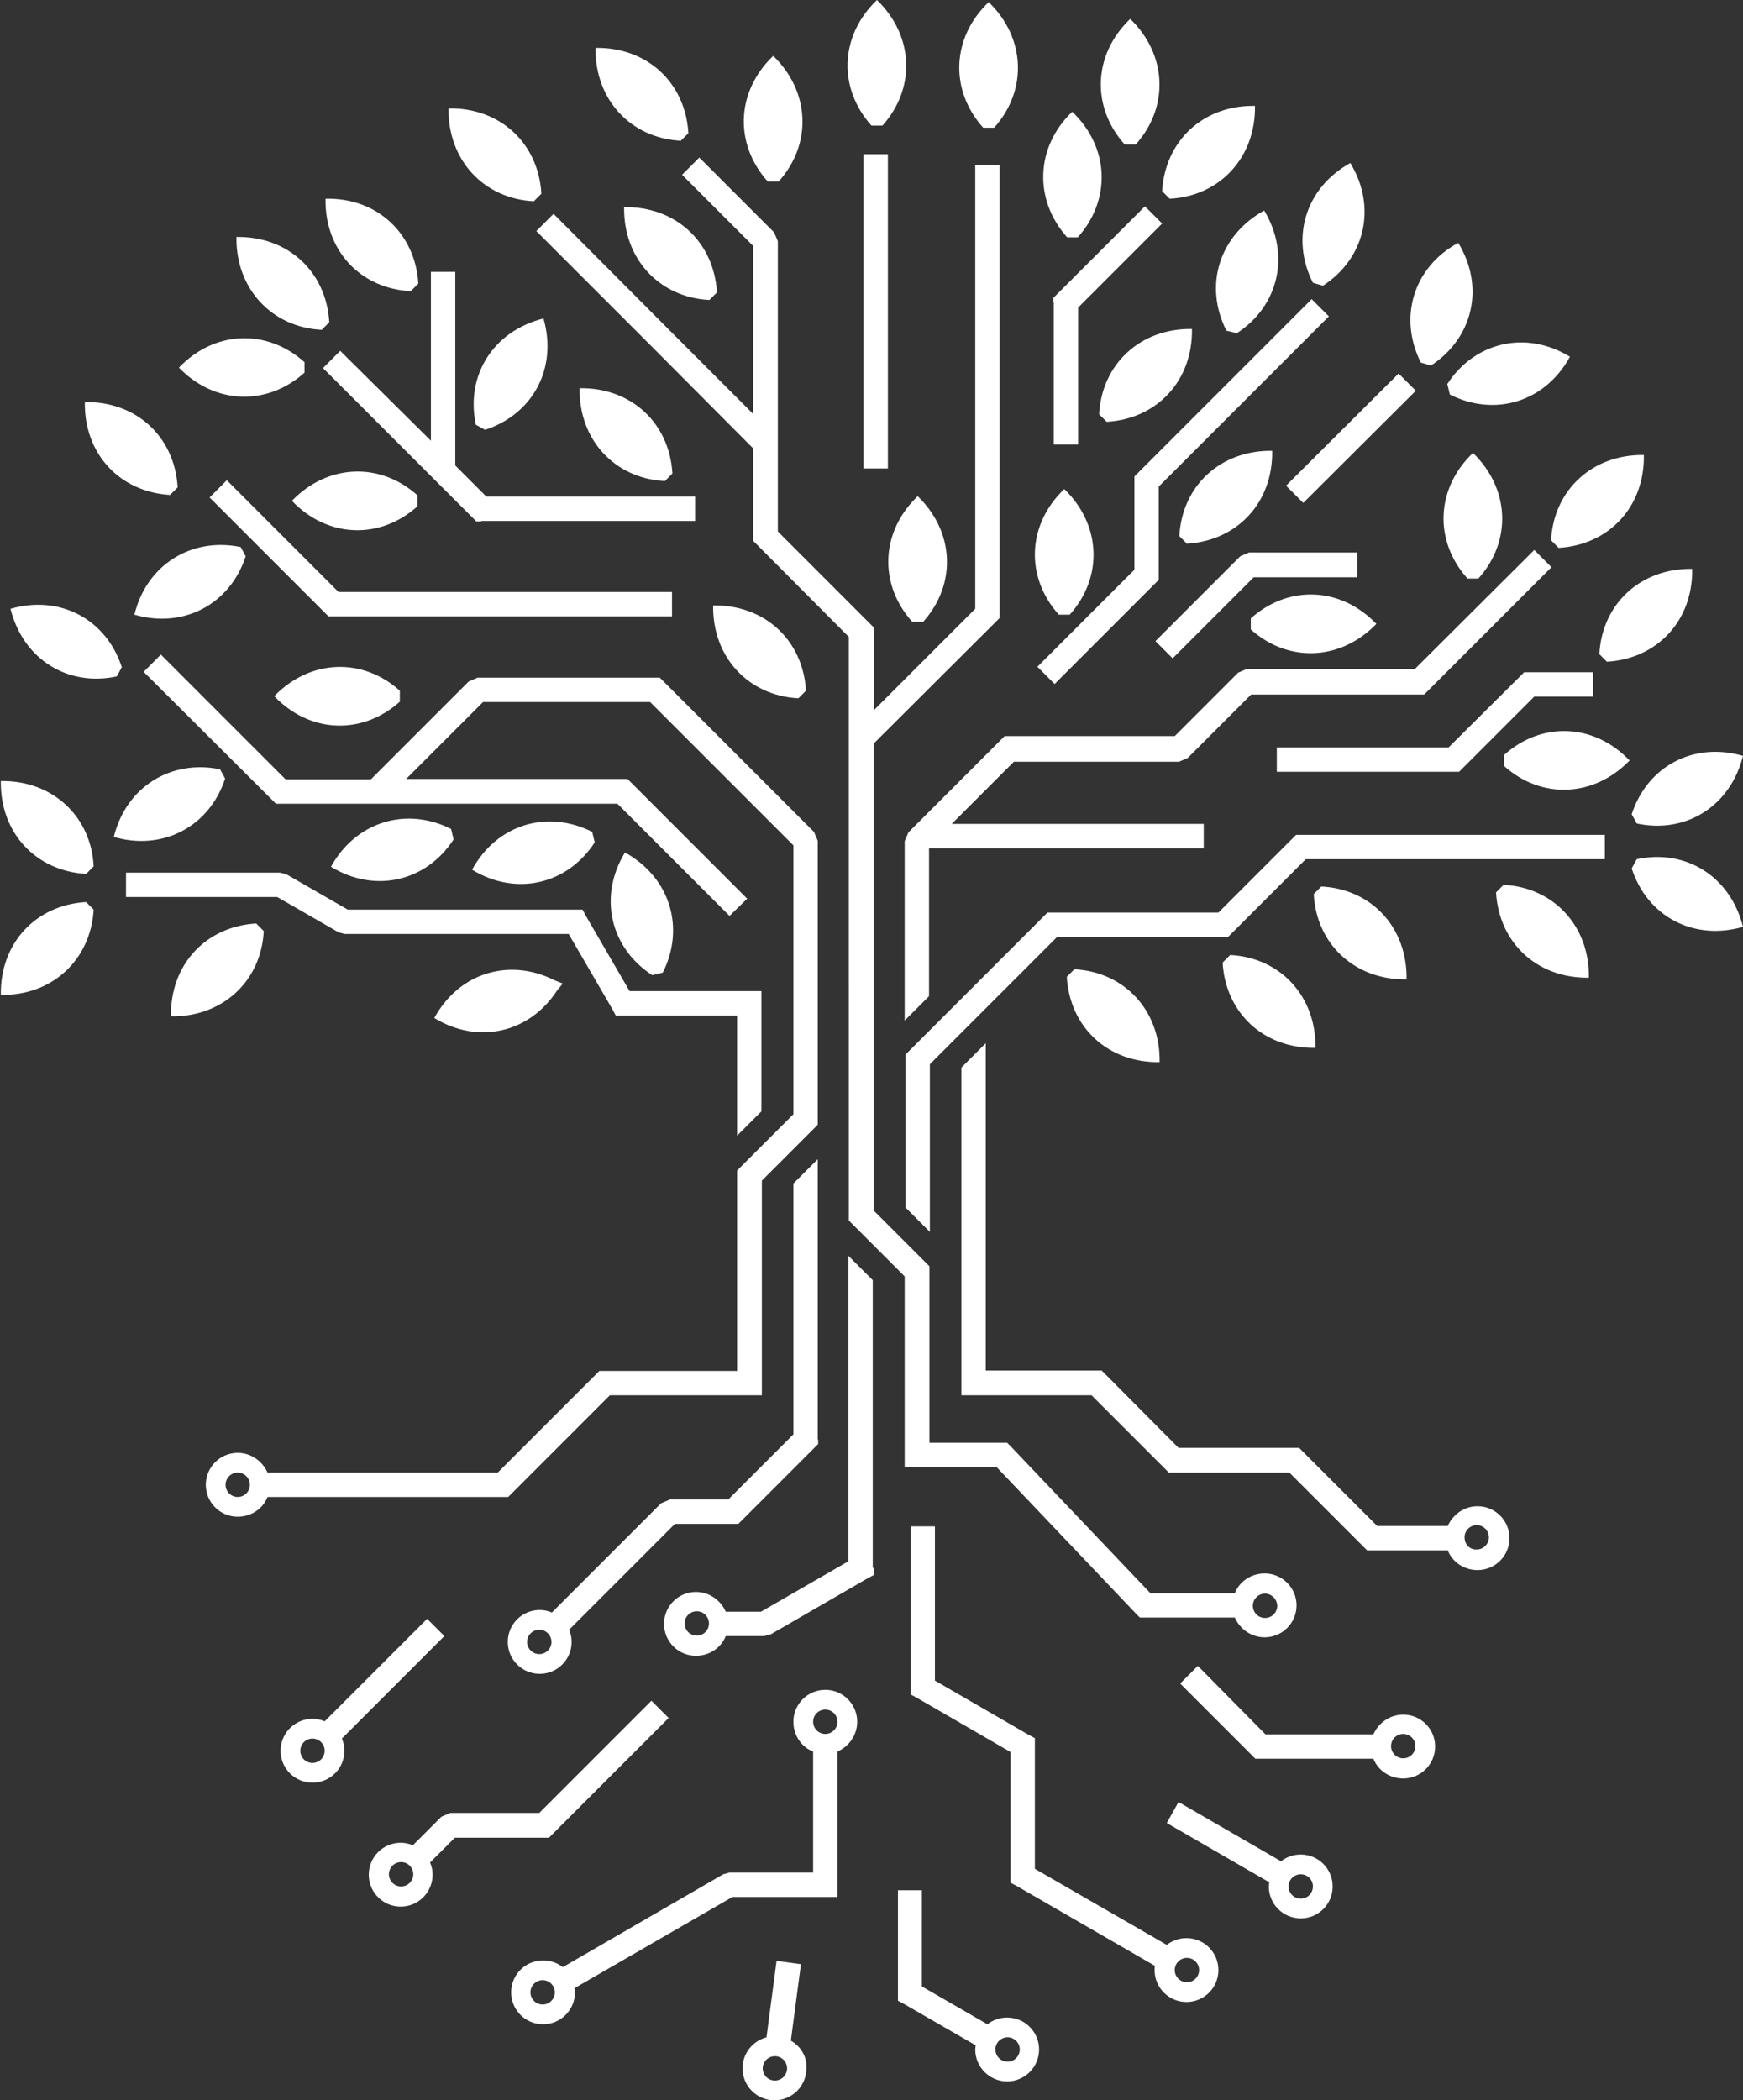 <?xml version="1.0" encoding="UTF-8" standalone="no"?><svg xmlns="http://www.w3.org/2000/svg" xmlns:xlink="http://www.w3.org/1999/xlink" fill="#000000" height="499.9" preserveAspectRatio="xMidYMid meet" version="1" viewBox="-0.2 0.0 415.0 499.9" width="415" zoomAndPan="magnify"><rect x="-0.2" y="0.0" width="415.0" height="499.9" fill="#333333" stroke="none"/><g clip-rule="evenodd" fill="#ffffff" fill-rule="evenodd" id="change1_1"><path d="M280.8,400.7l17,17l0.9,0.9h1.2h26.9c1.1,2.8,3.9,4.7,7.1,4.7 c4.2,0,7.6-3.4,7.6-7.6c0-4.2-3.4-7.6-7.6-7.6c-3.2,0-5.9,2-7.1,4.7h-25.7L285,396.5L280.8,400.7L280.8,400.7z M194.5,342.6v-13.4 v-53.3l-5.8,5.8v47.5v12.2l-15.5,15.5h-13.9l-2.1,0.9l-26,26c-0.9-0.4-1.9-0.6-2.9-0.6c-4.2,0-7.6,3.4-7.6,7.6 c0,4.2,3.4,7.6,7.6,7.6c4.2,0,7.6-3.4,7.6-7.6c0-1-0.2-2-0.6-2.9l25.2-25.2h13.9h1.2l0.9-0.9l17.2-17.2l0.9-0.9V342.6L194.5,342.6z M128.2,387.9c1.6,0,2.9,1.3,2.9,2.9c0,1.6-1.3,2.9-2.9,2.9c-1.6,0-2.9-1.3-2.9-2.9C125.3,389.2,126.6,387.9,128.2,387.9 L128.2,387.9z M234.5,326.3v-78l-5.8,5.8v75.1v2.9h2.9h28.1l17.5,17.5l0.9,0.9h1.2h27.5l17.6,17.6l0.9,0.9h1.2h18 c1.1,2.8,3.9,4.7,7.1,4.7c4.2,0,7.6-3.4,7.6-7.6c0-4.2-3.4-7.6-7.6-7.6c-3.2,0-5.9,2-7.1,4.7h-16.8L310,345.5l-0.9-0.9h-1.2h-27.5 L263,327.1l-0.9-0.9h-1.2H234.5L234.5,326.3z M348.5,365.9c0-1.6,1.3-2.9,2.9-2.9c1.6,0,2.9,1.3,2.9,2.9c0,1.6-1.3,2.9-2.9,2.9 C349.8,368.9,348.5,367.6,348.5,365.9L348.5,365.9z M350.1,198.7h31.8v5.8h-31.8h-39.4l-17.6,17.6l-0.9,0.9h-1.2h-39.5l-2.7,2.7 L234.5,240l-5.8,5.8l-6.3,6.3l-1.2,1.2v39.9l-5.8-5.8V251l1.6-1.6l4.2-4.2l3.3-3.3l4.2-4.2l0.9-0.9l9.3-9.3l9.4-9.4l0.9-0.9h1.2 h39.5l17.6-17.6l0.9-0.9h1.2H350.1L350.1,198.7z M344.7,177.9h-40.9v5.8H346h1.2l0.9-0.9l17-17h14v-5.8h-15.2h-1.2l-0.9,0.9 L344.7,177.9L344.7,177.9z M336.7,159.2h-40l-2.1,0.9l-15.1,15.1h-39.3H239l-0.9,0.9l-19.8,19.8h-0.1v0.1l-2.1,2.1l-0.9,2.1v42.7 l1.6-1.6l4.2-4.2v-35.2h65.4v-5.8h-60l14.8-14.8h39.3l2.1-0.9l15.1-15.1h40h1.2l0.9-0.9l29.4-29.4l-4.1-4.1L336.7,159.2 L336.7,159.2z M323,131.6v5.8h-24.7L279,156.7l-4.1-4.1l20.2-20.2l2.1-0.9H323L323,131.6z M332.8,88.9L306,115.6l4.1,4.1L336.9,93 L332.8,88.9L332.8,88.9z M312.1,71.2l4.1,4.1l-26.6,26.6l-13.9,13.9v21v1.2l-0.9,0.9l-23.9,23.9l-4.1-4.1l23.1-23.1v-21v-1.2 l0.9-0.9l14.8-14.8L312.1,71.2L312.1,71.2z M250.7,72v11.3v22.5h5.8V83.3V73.2l20-20l-4.1-4.1l-20.9,20.9l-0.9,0.9V72L250.7,72z M205.4,36.7v74.8h5.8V36.7H205.4L205.4,36.7z M180,129.6l-0.9-0.9v-1.2v-20.8l-23.2-23.3l-28.4-28.4l4.1-4.1L160,79.4l19.1,19.1 v-23V58.5l-16.9-16.9l4.1-4.1l17.8,17.8l0.9,2.1v18.3v50.8l22,22l0.9,0.9v1.2v18.4l24.1-24.1V39.3h5.8v106.6v1.2l-0.9,0.9 L207.8,177v111.1l7.5,7.5l5.8,5.8v27.7v14.3h17.3h1.2l0.9,0.9l33.2,34.9h20.1c1.1-2.8,3.9-4.7,7.1-4.7c4.2,0,7.6,3.4,7.6,7.6 c0,4.2-3.4,7.6-7.6,7.6c-3.2,0-5.9-2-7.1-4.7h-21.4h-1.2l-0.9-0.9l-33.2-34.9h-19h-2.9v-2.9v-17.2v-25.3l-7.5-7.5l-5.8-5.8V176.7 v-25.1L180,129.6L180,129.6z M301,379.3c-1.6,0-2.9,1.3-2.9,2.9c0,1.6,1.3,2.9,2.9,2.9c1.6,0,2.9-1.3,2.9-2.9 C303.9,380.7,302.6,379.3,301,379.3L301,379.3z M159.8,140.9H80.4l-26.6-26.6l-4.1,4.1l27.4,27.4l0.9,0.9h1.2h80.6V140.9 L159.8,140.9z M114.4,124h50.9v-5.8h-49.7l-7.4-7.4V64.7h-5.8v4.4c0,0.2,0,0.3,0,0.5l0,0v35.3L80.8,83.5l-4.1,4.1l26.5,26.5 l9.1,9.1l0.9,0.9H114.4L114.4,124z M173.5,218l-26.7-26.7H89.4h-8H66.7h-1.2l-0.9-0.9L34,159.9l4.1-4.1l29.7,29.7h13.5h6.8 l23.3-23.3l2.1-0.9h42.2h1.2l0.9,0.9l35.8,35.8l0.9,2.1v67.6l-5.8,5.8l-7.5,7.5v48.2v2.9h-2.9h-33.3l-23.3,23.3l-0.9,0.9h-1.2H63.5 c-1.1,2.8-3.9,4.7-7.1,4.7c-4.2,0-7.6-3.4-7.6-7.6c0-4.2,3.4-7.6,7.6-7.6c3.2,0,5.9,2,7.1,4.7h54.8l23.3-23.3l0.9-0.9h1.2h31.6 v-47.7l5.8-5.8l6.1-6.1l1.5-1.5v-64l-34.1-34.1h-39.8l-18.3,18.3H148h1.2l0.9,0.9l27.6,27.6L173.5,218L173.5,218z M56.4,350.5 c-1.6,0-2.9,1.3-2.9,2.9c0,1.6,1.3,2.9,2.9,2.9c1.6,0,2.9-1.3,2.9-2.9C59.3,351.8,58,350.5,56.4,350.5L56.4,350.5z M175.3,241.7 v28.6l5.8-5.8v-25.7v-2.9h-2.9h-28.5l-10.4-17.9l-0.8-1.5h-1.7H82.6L68,208.1l-1.5-0.4H29.8v5.8h36l14.6,8.4l1.5,0.4h53.3 l10.4,17.9l0.8,1.5h1.7H175.3L175.3,241.7z M277.6,433.9l24.4,14.1c0,0.3-0.1,0.7-0.1,1c0,4.2,3.4,7.6,7.6,7.6 c4.2,0,7.6-3.4,7.6-7.6c0-4.2-3.4-7.6-7.6-7.6c-1.8,0-3.4,0.6-4.7,1.6l-24.4-14.1L277.6,433.9L277.6,433.9z M306.6,449 c0-1.6,1.3-2.9,2.9-2.9c1.6,0,2.9,1.3,2.9,2.9c0,1.6-1.3,2.9-2.9,2.9C307.9,451.9,306.6,450.6,306.6,449L306.6,449z M188.1,485.7 l2.4-18.2l-5.8-0.8l-2.4,18.2c-3.3,0.9-5.7,3.8-5.7,7.4c0,4.2,3.4,7.6,7.6,7.6c4.2,0,7.6-3.4,7.6-7.6 C192,489.5,190.4,487,188.1,485.7L188.1,485.7z M184.3,489.4c1.6,0,2.9,1.3,2.9,2.9c0,1.6-1.3,2.9-2.9,2.9c-1.6,0-2.9-1.3-2.9-2.9 C181.4,490.7,182.7,489.4,184.3,489.4L184.3,489.4z M219.4,449.9h-5.8v24.6v1.7l1.5,0.8l17,9.8c0,0.3-0.1,0.7-0.1,1 c0,4.2,3.4,7.6,7.6,7.6s7.6-3.4,7.6-7.6c0-4.2-3.4-7.6-7.6-7.6c-1.8,0-3.4,0.6-4.7,1.6l-15.6-9V449.9L219.4,449.9z M239.7,484.9 c1.6,0,2.9,1.3,2.9,2.9c0,1.6-1.3,2.9-2.9,2.9c-1.6,0-2.9-1.3-2.9-2.9C236.8,486.2,238.1,484.9,239.7,484.9L239.7,484.9z M216.6,363.3h5.8v36.7l22.3,12.9l1.5,0.8v1.7v29.4l31.4,18.1c1.3-1,2.9-1.6,4.7-1.6c4.2,0,7.6,3.4,7.6,7.6s-3.4,7.6-7.6,7.6 c-4.2,0-7.6-3.4-7.6-7.6c0-0.3,0-0.7,0.1-1l-32.9-19l-1.5-0.8v-1.7V417l-22.3-12.9l-1.5-0.8v-1.7V363.3L216.6,363.3z M282.4,466 c-1.6,0-2.9,1.3-2.9,2.9c0,1.6,1.3,2.9,2.9,2.9c1.6,0,2.9-1.3,2.9-2.9C285.3,467.3,284,466,282.4,466L282.4,466z M172,446.1 l1.5-0.4h19.9v-28.8c-2.8-1.1-4.7-3.9-4.7-7.1c0-4.2,3.4-7.6,7.6-7.6c4.2,0,7.6,3.4,7.6,7.6c0,3.2-2,5.9-4.7,7.1v31.7v2.9h-2.9 h-22.1l-37.6,21.7c0,0.3,0.1,0.7,0.1,1c0,4.2-3.4,7.6-7.6,7.6c-4.2,0-7.6-3.4-7.6-7.6c0-4.2,3.4-7.6,7.6-7.6c1.8,0,3.4,0.6,4.7,1.6 L172,446.1L172,446.1z M196.3,412.7c1.6,0,2.9-1.3,2.9-2.9c0-1.6-1.3-2.9-2.9-2.9c-1.6,0-2.9,1.3-2.9,2.9 C193.4,411.4,194.7,412.7,196.3,412.7L196.3,412.7z M129,471.3c-1.6,0-2.9,1.3-2.9,2.9c0,1.6,1.3,2.9,2.9,2.9 c1.6,0,2.9-1.3,2.9-2.9C131.9,472.6,130.6,471.3,129,471.3L129,471.3z M128.2,431.5H107l-2.1,0.9l-6.8,6.8 c-0.9-0.4-1.9-0.6-2.9-0.6c-4.2,0-7.6,3.4-7.6,7.6c0,4.2,3.4,7.6,7.6,7.6c4.2,0,7.6-3.4,7.6-7.6c0-1-0.2-2-0.6-2.9l5.9-5.9h21.2 h1.2l0.9-0.9l27.6-27.6l-4.1-4.1L128.2,431.5L128.2,431.5z M95.3,443.2c1.6,0,2.9,1.3,2.9,2.9c0,1.6-1.3,2.9-2.9,2.9 c-1.6,0-2.9-1.3-2.9-2.9C92.4,444.5,93.7,443.2,95.3,443.2L95.3,443.2z M101.5,385.3l4.1,4.1l-24.4,24.4c0.4,0.9,0.6,1.9,0.6,2.9 c0,4.2-3.4,7.6-7.6,7.6c-4.2,0-7.6-3.4-7.6-7.6c0-4.2,3.4-7.6,7.6-7.6c1,0,2,0.2,2.9,0.6L101.5,385.3L101.5,385.3z M74.2,413.8 c-1.6,0-2.9,1.3-2.9,2.9c0,1.6,1.3,2.9,2.9,2.9c1.6,0,2.9-1.3,2.9-2.9C77.1,415.1,75.8,413.8,74.2,413.8L74.2,413.8z M207.8,373.2 v1.7l-1.5,0.8l-23,13.3l-1.5,0.4h-9.2c-1.1,2.8-3.9,4.7-7.1,4.7c-4.2,0-7.6-3.4-7.6-7.6c0-4.2,3.4-7.6,7.6-7.6c3.2,0,5.9,2,7.1,4.7 h8.4l20.8-12v-42.3v-30.4l5.8,5.8v24.5V373.2L207.8,373.2z M165.7,383.5c1.6,0,2.9,1.3,2.9,2.9c0,1.6-1.3,2.9-2.9,2.9 c-1.6,0-2.9-1.3-2.9-2.9C162.8,384.8,164.1,383.5,165.7,383.5L165.7,383.5z M331,415.6c0-1.6,1.3-2.9,2.9-2.9 c1.6,0,2.9,1.3,2.9,2.9c0,1.6-1.3,2.9-2.9,2.9C332.3,418.5,331,417.2,331,415.6z"/><path d="M207.3,29.9c-8-8.9-7.6-21.4,1.3-29.9c8.8,8.5,9.3,21,1.3,29.9 H207.3L207.3,29.9z M344.4,91.4c6.5-10,18.7-12.9,29.2-6.5c-5.9,10.8-17.9,14.4-28.6,9L344.4,91.4L344.4,91.4z M291.8,78.7 c-5.4-10.7-1.8-22.6,9-28.6c6.3,10.5,3.5,22.7-6.5,29.2L291.8,78.7L291.8,78.7z M267.6,34.4c-8-8.9-7.6-21.4,1.3-29.9 c8.8,8.5,9.3,21,1.3,29.9H267.6L267.6,34.4z M76.4,78.5c-11.9-0.6-20.5-9.8-20.3-22.1c12.3-0.2,21.4,8.3,22.1,20.3L76.4,78.5 L76.4,78.5z M155.1,232.1c-10-6.5-12.9-18.7-6.5-29.2c10.7,5.9,14.4,17.9,9,28.6L155.1,232.1L155.1,232.1z M107.8,199.8 c-6.5,10-18.7,12.9-29.2,6.5c5.9-10.7,17.9-14.4,28.6-9L107.8,199.8L107.8,199.8z M141.4,200.5c-6.5,10-18.7,12.9-29.2,6.5 c5.9-10.8,17.9-14.4,28.6-9L141.4,200.5L141.4,200.5z M22.1,206.2c-0.6-11.9-9.8-20.5-22.1-20.3c-0.2,12.3,8.3,21.4,20.3,22.1 L22.1,206.2L22.1,206.2z M389.5,196c11.7,2.5,22.3-4.1,25.3-16.1c-11.8-3.4-22.8,2.5-26.5,13.9L389.5,196L389.5,196z M297.6,147.2 c8.9-8,21.4-7.6,29.9,1.3c-8.5,8.8-21,9.3-29.9,1.3V147.2L297.6,147.2z M132.4,235.8c-6.5,10-18.7,12.9-29.2,6.5 c5.9-10.8,17.9-14.4,28.6-9l2,0.8L132.4,235.8L132.4,235.8z M62.6,221.6c-0.6,11.9-9.8,20.5-22.1,20.3 c-0.2-12.3,8.3-21.4,20.3-22.1L62.6,221.6L62.6,221.6z M22.1,216.5C21.4,228.4,12.3,237,0,236.8c-0.2-12.3,8.3-21.4,20.3-22.1 L22.1,216.5L22.1,216.5z M53.4,185.3c-3.7,11.4-14.8,17.3-26.5,13.9c2.9-11.9,13.6-18.5,25.3-16.1L53.4,185.3L53.4,185.3z M27.6,161c-11.7,2.5-22.3-4.1-25.3-16.1c11.8-3.4,22.8,2.5,26.5,13.9L27.6,161L27.6,161z M95,167c-8.9,8-21.4,7.6-29.9-1.3 c8.5-8.8,21-9.3,29.9-1.3V167L95,167z M58.3,132.4c-3.7,11.4-14.8,17.3-26.5,13.9c2.9-11.9,13.6-18.5,25.3-16.1L58.3,132.4 L58.3,132.4z M40.3,117.8C28.3,117.1,19.8,108,20,95.7c12.3-0.2,21.4,8.3,22.1,20.3L40.3,117.8L40.3,117.8z M113.1,101.1 c-2.5-11.7,4.1-22.3,16.1-25.3c3.4,11.8-2.5,22.8-13.9,26.5L113.1,101.1L113.1,101.1z M99.2,120.5c-8.9,8-21.4,7.6-29.9-1.3 c8.5-8.8,21-9.3,29.9-1.3V120.5L99.2,120.5z M72.3,88.7v-2.5c-8.9-8-21.4-7.6-29.9,1.3C50.9,96.3,63.4,96.7,72.3,88.7L72.3,88.7z M97.6,69.3l1.8-1.8C98.7,55.6,89.6,47,77.3,47.3C77.1,59.6,85.6,68.7,97.6,69.3L97.6,69.3z M126.9,47.9 c-11.9-0.6-20.5-9.8-20.3-22.1c12.3-0.2,21.4,8.3,22.1,20.3L126.9,47.9L126.9,47.9z M161.9,33.5c-11.9-0.6-20.5-9.8-20.3-22.1 c12.3-0.2,21.4,8.3,22.1,20.3L161.9,33.5L161.9,33.5z M182.6,43.2c-8-8.9-7.6-21.4,1.3-29.9c8.8,8.5,9.3,21,1.3,29.9H182.6 L182.6,43.2z M168.7,71.4c-11.9-0.6-20.5-9.8-20.3-22.1c12.3-0.2,21.4,8.3,22.1,20.3L168.7,71.4L168.7,71.4z M189.9,166.2 c-11.9-0.6-20.5-9.8-20.3-22.1c12.3-0.2,21.4,8.3,22.1,20.3L189.9,166.2L189.9,166.2z M158.1,114.5c-11.9-0.6-20.5-9.8-20.3-22.1 c12.3-0.2,21.4,8.3,22.1,20.3L158.1,114.5L158.1,114.5z M217,148c-8-8.9-7.6-21.4,1.3-29.9c8.8,8.5,9.3,21,1.3,29.9H217L217,148z M255.6,230.7c11.9,0.6,20.5,9.8,20.3,22.1c-12.3,0.2-21.4-8.3-22.1-20.3L255.6,230.7L255.6,230.7z M292.7,227.3 c11.9,0.6,20.5,9.8,20.3,22.1c-12.3,0.2-21.4-8.3-22.1-20.3L292.7,227.3L292.7,227.3z M357.8,210.6c11.9,0.6,20.5,9.8,20.3,22.1 c-12.3,0.2-21.4-8.3-22.1-20.3L357.8,210.6L357.8,210.6z M314.4,211l-1.8,1.8c0.6,11.9,9.8,20.5,22.1,20.3 C334.9,220.8,326.4,211.6,314.4,211L314.4,211z M389.5,204.5c11.7-2.5,22.3,4.1,25.3,16.1c-11.8,3.4-22.8-2.5-26.5-13.9 L389.5,204.5L389.5,204.5z M357.9,179.7c8.9-8,21.4-7.6,29.9,1.3c-8.5,8.8-21,9.3-29.9,1.3V179.7L357.9,179.7z M380.6,155.7 c0.6-11.9,9.8-20.5,22.1-20.3c0.2,12.3-8.3,21.4-20.3,22.1L380.6,155.7L380.6,155.7z M369.1,128.6c0.6-11.9,9.8-20.5,22.1-20.3 c0.2,12.3-8.3,21.4-20.3,22.1L369.1,128.6L369.1,128.6z M312.4,67.3l2.4,0.7c10-6.5,12.9-18.7,6.5-29.2 C310.6,44.7,307,56.7,312.4,67.3L312.4,67.3z M338.1,86.3l2.4,0.7c10-6.5,12.9-18.7,6.5-29.2C336.3,63.6,332.7,75.6,338.1,86.3 L338.1,86.3z M349.2,137.7c-8-8.9-7.6-21.4,1.3-29.9c8.8,8.5,9.3,21,1.3,29.9H349.2L349.2,137.7z M280.6,127.6 c0.6-11.9,9.8-20.5,22.1-20.3c0.2,12.3-8.3,21.4-20.3,22.1L280.6,127.6L280.6,127.6z M251.9,146.3c-8-8.9-7.6-21.4,1.3-29.9 c8.8,8.5,9.3,21,1.3,29.9H251.9L251.9,146.3z M261.5,98.6c0.6-11.9,9.8-20.5,22.1-20.3c0.2,12.3-8.3,21.4-20.3,22.1L261.5,98.6 L261.5,98.6z M276.5,45.5l1.8,1.8c11.9-0.6,20.5-9.8,20.3-22.1C286.3,25,277.2,33.5,276.5,45.5L276.5,45.5z M253.9,56.5h2.5 c8-8.9,7.6-21.4-1.3-29.9C246.3,35,245.9,47.6,253.9,56.5L253.9,56.5z M233.9,30.4c-8-8.9-7.6-21.4,1.3-29.9 c8.8,8.5,9.3,21,1.3,29.9H233.9z"/></g></svg>
